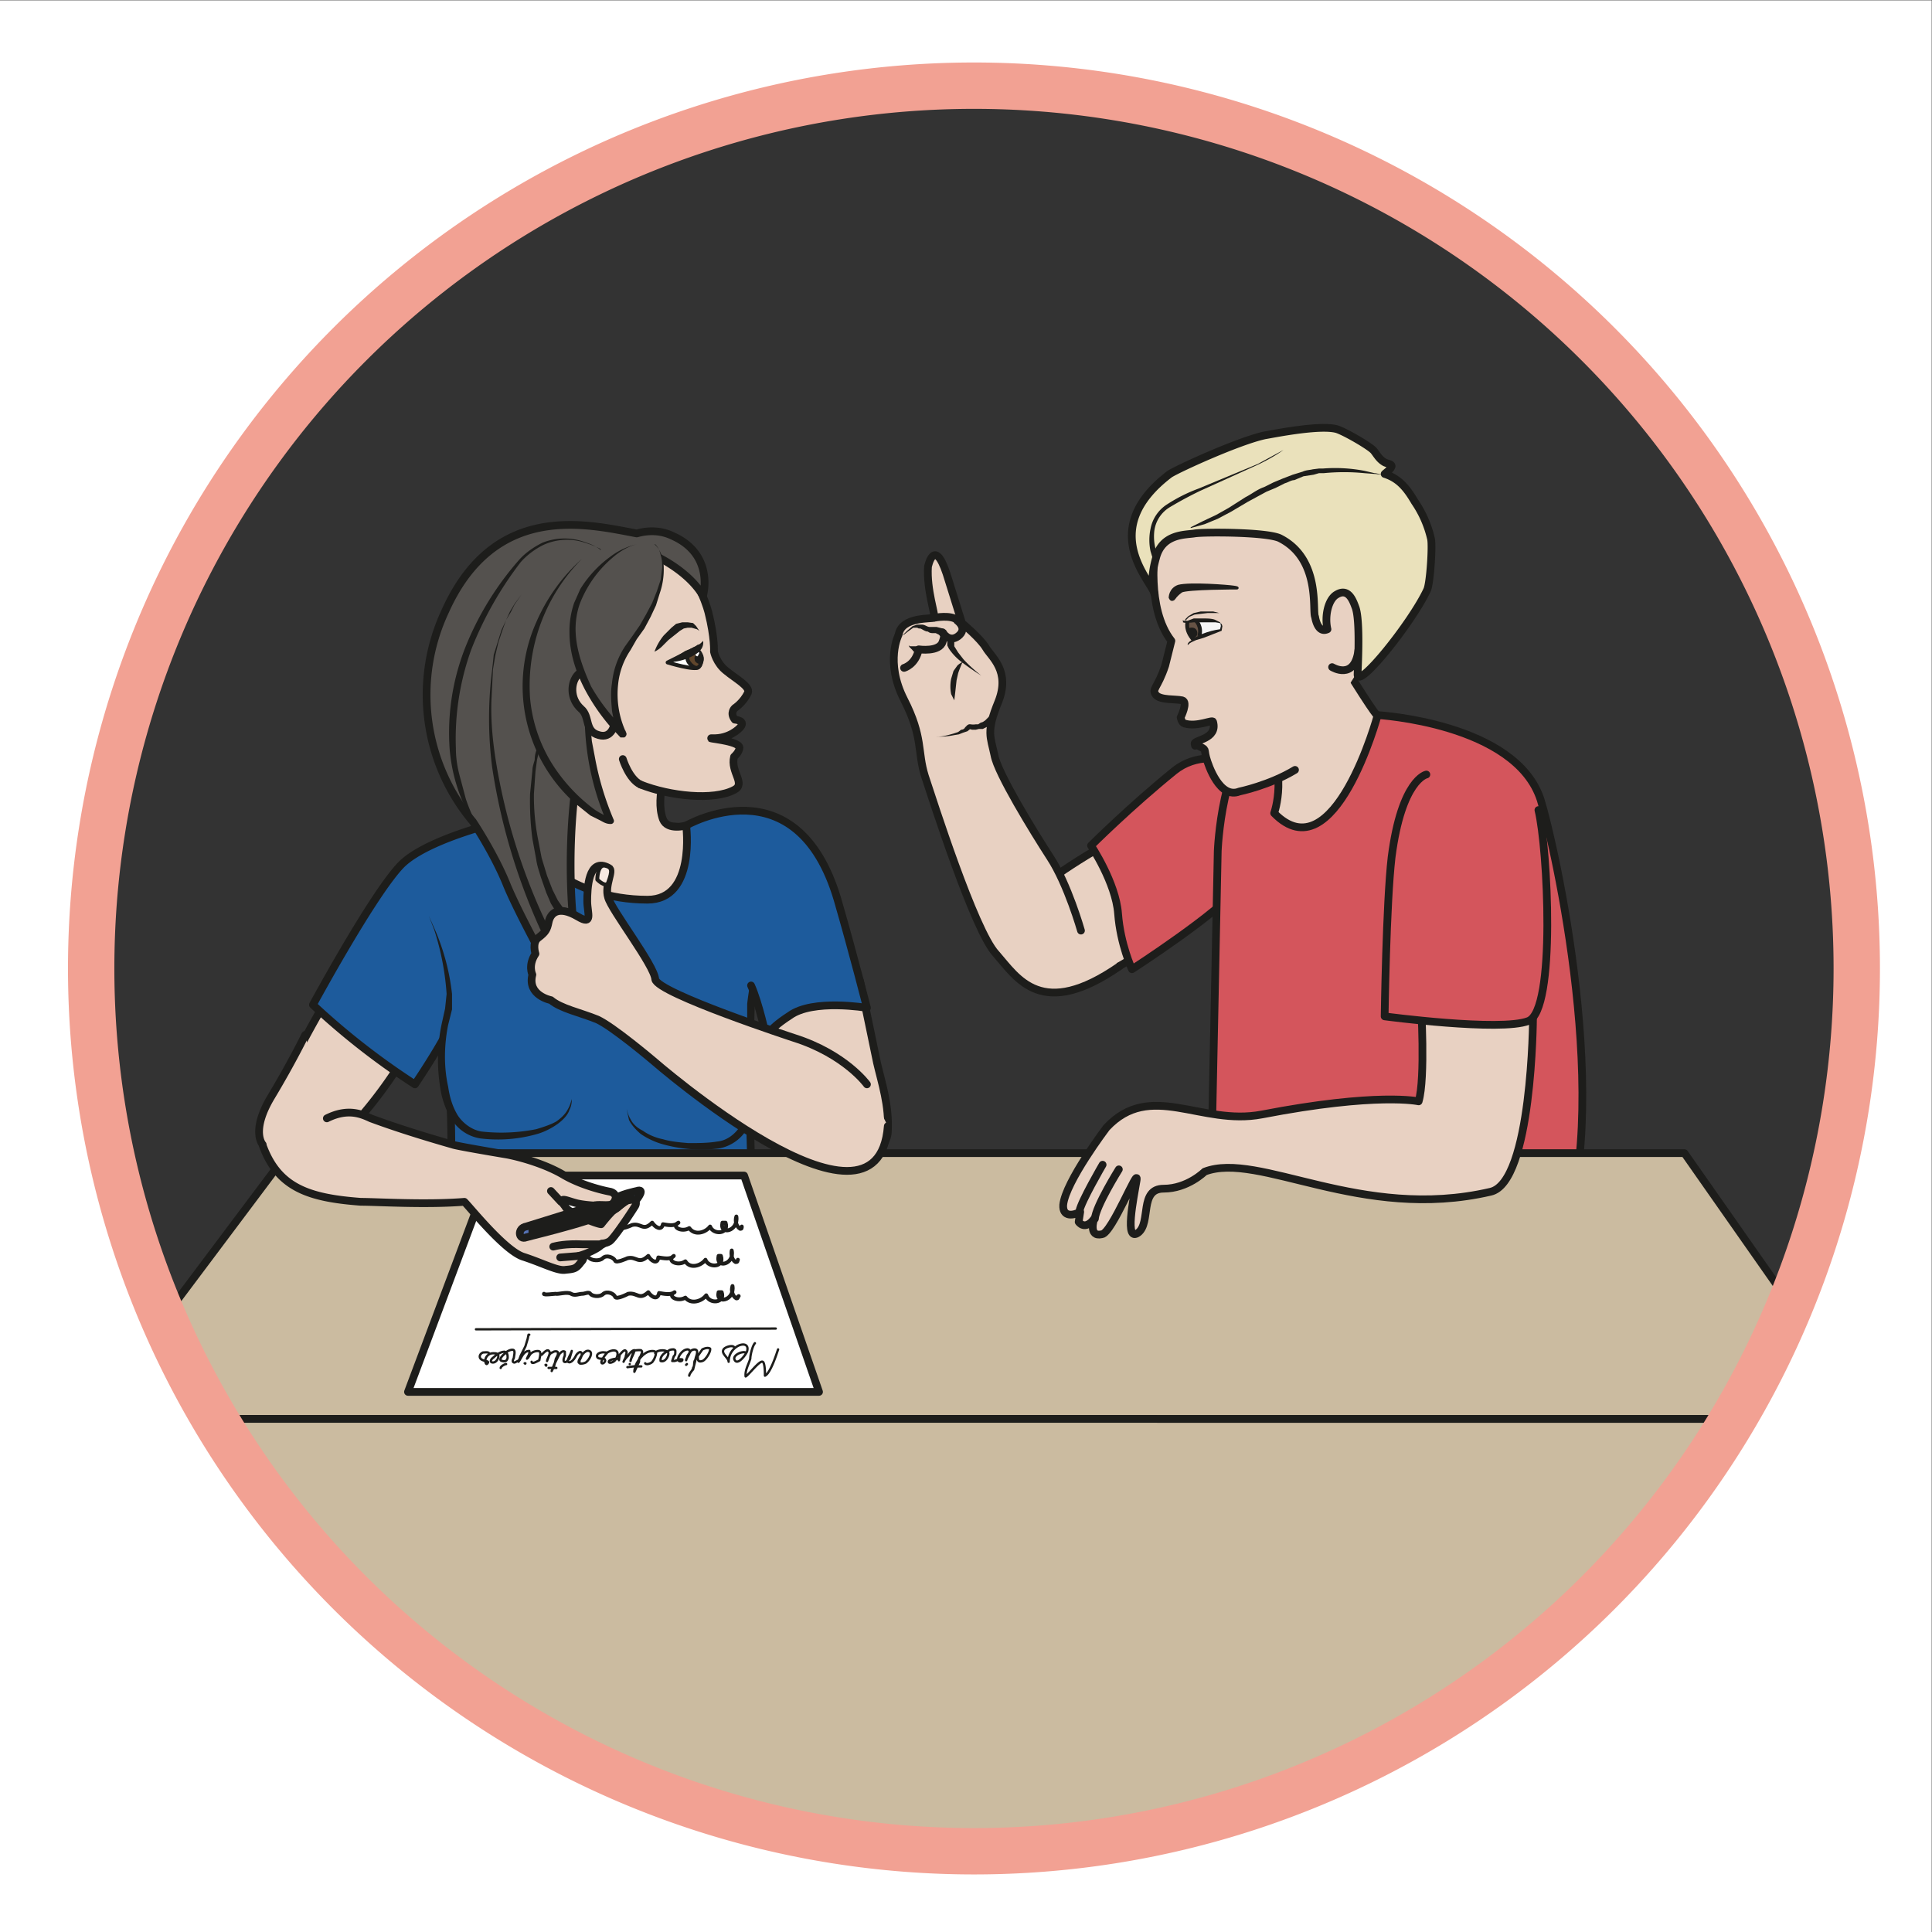 <svg viewBox="0 0 333.3 333.3" xmlns="http://www.w3.org/2000/svg"><rect x="0" y="0" width="333.3" height="333.3" fill="#333333" stroke="none"/><defs><clipPath id="a"><path d="M0 250h250V0H0z"/></clipPath><clipPath id="b"><path d="M0 250h250V0H0z"/></clipPath><clipPath id="c"><path d="M0 250h250V0H0z"/></clipPath><clipPath id="d"><path d="M0 250h250V0H0z"/></clipPath></defs><g clip-path="url(#a)" transform="matrix(1.333 0 0 -1.333 0 333.3)"><path d="M149 127.6s-7.7-5.3-10.2-5c-2.4.5-5.3 9.2-5.3 11s10.3 7.6 10.3 7.6" fill="#e8d1c2" stroke="#1d1d1b" stroke-linecap="round" stroke-linejoin="round" stroke-miterlimit="10"/><path d="M165.8 148.6s-8.3 6.1-13.8 1.7c-5.8-4.7-10.8-9.7-10.8-9.7s3.2-4.8 3.5-8.8c.3-4 1.8-7.2 1.8-7.2s11.6 7.5 13.7 10.6" fill="#d4555c" stroke="#1d1d1b" stroke-linecap="round" stroke-linejoin="round" stroke-miterlimit="10"/><path d="M144.9 125c-10.1-7-13.2-1.6-16 1.6-2.8 3-8.2 20-9.2 23-1 3.2-.2 5-2.7 9.9s-.7 8.4-.7 8.4c.4 2.4 4.4 2 4.6 2.2.2.3-1 3.6-.8 6.6 0 0 .8 3.9 2.4-.9l2-6.4s2.4-2 3.1-3.2c.7-1.2 3.2-3 1.6-7-1.6-3.9-1-4.5-.5-6.9.4-2.3 5-9.8 7.2-13.2 2.3-3.5 4-9.5 4-9.5" fill="#e8d1c2" stroke="#1d1d1b" stroke-linecap="round" stroke-linejoin="round" stroke-miterlimit="10"/><path d="M121.3 154.7c.7 0 1.4.2 2.1.4l.6.2.4.3c.2 0 .4.1.5.3l.3.3.2.1h.2a2 2 0 01.7 0h.3l.3.2.3.1.3.2.3.3.2.2.8-.7-.4-.3-.4-.2-.4-.2-.4-.2h-.5l-.4-.1h-.5l-.4.1.3.1-.5-.4-.6-.2-.5-.2-.6-.1a10 10 0 00-2.3-.2" fill="#1d1d1b"/><path d="M117 163.6s1.5.4 1.9 2.4c0 0 2.7-.4 3.1 1 .4 1 0 1.2 0 1.2s.8-1.4 2-.5c1.3 1-.1 2-.1 2" fill="none" stroke="#1d1d1b" stroke-linecap="round" stroke-linejoin="round" stroke-miterlimit="10"/><path d="M117.6 166.5l.2-.1H118.9a.5.5 0 100-1l-.3.2-.2.1c-.1 0-.2 0-.3.2l-.4.4-.1.2M116.7 167.8l.2.1.5.5.7.6.6.2H119.3c.4 0 .7-.3 1-.3H121.2l.8-.2.3-.2a.5.5 0 10-.7-.7l-.1.1-.4.2h-.2-.2c-.1 0-.4 0-.6.2-.4 0-.7.3-1 .4h-.2l-.2.1h-.5l-.7-.5-.5-.4-.3-.1" fill="#1d1d1b"/><path d="M121 170.1s2 .4 2.9-.3" fill="none" stroke="#1d1d1b" stroke-linecap="round" stroke-linejoin="round" stroke-miterlimit="10"/><path d="M127 162.6s-1.3.8-2.6 1.8a7 7 0 00-1.6 1.7l-.2.4v.9a.4.4 0 00.9 0v-.4-.6l.5-.8.7-.9c1-1.1 2.3-2.1 2.3-2.1" fill="#1d1d1b"/><path d="M123.5 159.4l-.4.8a5 5 0 000 2l.3 1 .5.7a2.2 2.2 0 00.8.5l-.2-.2-.2-.5a9 9 0 01-.3-.8l-.2-.9-.2-1.8-.1-.8" fill="#1d1d1b"/><path d="M157.6 139.9s.5 13 5.7 15.2c5.3 2.2 5.2-3.6 5.2-3.6s5.4 2 9.7 6c0 0 18-1 21.2-11 1.7-5.4 9.7-40.6 2.3-57.8-2.4-5.4-45.4-12.2-45.4-12.2z" fill="#d4555c"/><path d="M157.6 139.9s.5 13 5.7 15.2c5.3 2.2 5.2-3.6 5.2-3.6s5.4 2 9.7 6c0 0 18-1 21.2-11 1.7-5.4 9.7-40.6 2.3-57.8-2.4-5.4-45.4-12.2-45.4-12.2z" fill="none" stroke="#1d1d1b" stroke-linecap="round" stroke-linejoin="round" stroke-miterlimit="10"/></g><g clip-path="url(#b)" transform="matrix(1.333 0 0 -1.333 0 333.3)"><path d="M55.7 82c4.1 8 2.8 33.4 1 37.8-2 4.4-7.6 16.7-3 18.7 4.7 2 12 5.2 13.1 3.3 0 0 1-6.1 11.1-5.4 10.2.8 8 6.7 8 6.7s15.5 0 18.5-7.2c3-7.3-6.6-5.2-7.1-13.4s-.6-37.3 2.4-40" fill="#1d5b9c" stroke="#1d1d1b" stroke-linecap="round" stroke-linejoin="round" stroke-miterlimit="10"/><path d="M37.9 112.5c1.2 3 9.8 18 10.7 17.2 1-.7 7.3-8.4 7-10.2a57.6 57.6 0 00-12.5-17.8" fill="#e8d1c2" stroke="#1d1d1b" stroke-linecap="round" stroke-linejoin="round" stroke-miterlimit="10"/><path d="M59.3 120.2c0-2.3-5.6-10.5-5.6-10.5A94 94 0 0040.5 120s7.9 14.6 11.5 18.2c3.6 3.5 14 5.8 14 5.8" fill="#1d5b9c" stroke="#1d1d1b" stroke-linecap="round" stroke-linejoin="round" stroke-miterlimit="10"/><path d="M55.5 131.5s3.7-7.8 2.3-13c-1.4-5.4-1-14.9 4.8-15.4 5.7-.5 11.6 1.1 11.4 5.2" fill="#1d5b9c"/><path d="M55.5 131.5l.8-1.8a29 29 0 002.2-8.3v-2l-.5-2c-.5-2.5-.6-5.3 0-8 .2-1.4.6-2.7 1.3-3.8.7-1 1.8-1.8 3-2a23.2 23.2 0 017.1.3c1 .3 1.9.6 2.6 1 .7.5 1.2 1 1.5 1.6.3.5.4 1 .5 1.3v0c0-.3 0-.8-.3-1.4-.2-.6-.7-1.2-1.5-1.8-.7-.5-1.6-1-2.6-1.3a18.5 18.5 0 00-7.4-.6 5.3 5.3 0 00-3.7 2.4c-.8 1.2-1.3 2.7-1.5 4-.5 3-.4 5.9.2 8.6l.4 1.8.2 1.9a34.5 34.5 0 01-1.6 8.3l-.7 1.8" fill="#1d1d1b"/><path d="M99.7 130.2s-3.8-7.8-2.4-13.1c1.5-5.3 1-14.8-4.7-15.3-5.8-.5-11.7 1-11.5 5.2" fill="#1d5b9c"/><path d="M99.7 130.2l-.7-1.9a34.7 34.7 0 01-1.6-8.3l.1-1.8.5-1.9c.5-2.6.7-5.5.2-8.4-.3-1.5-.7-2.9-1.6-4.1a5.3 5.3 0 00-3.6-2.4 18.5 18.5 0 00-7.4.6c-1 .3-2 .8-2.7 1.3-.7.6-1.2 1.2-1.5 1.8l-.3 1.4v0c.1-.3.2-.8.5-1.3.3-.6.8-1.1 1.6-1.5.7-.5 1.6-.9 2.6-1.1 1-.3 2.1-.4 3.3-.5 1.2 0 2.5 0 3.7.2 1.2.1 2.3.9 3 2 .8 1 1.2 2.4 1.4 3.8.5 2.7.4 5.5 0 8l-.5 2v2a29 29 0 002.2 8.4l.8 1.7" fill="#1d1d1b"/><path d="M99.8 122.5s-.8-15.2.7-17c1.5-1.8 14-7.4 14.4-2 .2 3.5-.8 6.4-1.4 9l-2.2 10.6" fill="#e8d1c2" stroke="#1d1d1b" stroke-linecap="round" stroke-linejoin="round" stroke-miterlimit="10"/><path d="M88.8 143.2s14.3 8.3 19.6-9.6c2-6.9 3.8-14 3.8-14s-7 1.2-10-1c-3.1-2-3-2.9-3-2.9s-1 4.6-2 6.8" fill="#1d5b9c" stroke="#1d1d1b" stroke-linecap="round" stroke-linejoin="round" stroke-miterlimit="10"/><path d="M86.6 151.4s-1.9-4.4-.8-7.4c.6-1.5 3-.8 3-.8s1.3-9.6-5-9.6c-10.3 0-15.3 6.6-15.3 6.6s5.8 6.9 4.6 11.8c-1 5-1.4 11.2-1.4 11.2" fill="#e8d1c2" stroke="#1d1d1b" stroke-linecap="round" stroke-linejoin="round" stroke-miterlimit="10"/><path d="M242.1 66.4H11.4l25.8 34.4H218z" fill="#cbbba0"/><path d="M242.1 66.4H11.4l25.8 34.4H218z" fill="none" stroke="#1d1d1b" stroke-linecap="round" stroke-linejoin="round" stroke-miterlimit="10"/><path d="M106 69.9H52.8l10.5 28h33z" fill="#fff"/><path d="M106 69.9H52.8l10.5 28h33z" fill="none" stroke="#1d1d1b" stroke-linecap="round" stroke-linejoin="round" stroke-miterlimit="10"/><path d="M242.1 3.4H11.4v63H242z" fill="#cbbba0" stroke="#1d1d1b" stroke-linecap="round" stroke-linejoin="round" stroke-miterlimit="10"/><path d="M95.6 82.3c-.2-.1 0-.3-.3-.3-.5.3-.7 1-.5 1.6.3-1.9-2.2-2.4-1.8-.8h.4c.5-1.4-1.6-1.6-2-.4-.6-.8-2-1.2-2.7-.3-1-.6-2.4.2-1.4.7-.5-.4-1.4-.2-2-.1-.2-1-1-.5-1.4.1 0 .1 0 .1 0 0-1.2-1.1-1.4 0-2.6-.2 0 0-1.5-.8-1.7-.4-.1.4-1 .8-1.5.4-.5-.5-1.5-.3-1.7 0s-.7 0-1 0c-.5 0-1-.3-1.5 0s-1.7-.1-2 0c-.2 0-1.6-.2-1.5 0M95.5 87c-.1-.2 0-.3-.3-.3-.5.3-.6 1-.5 1.5.4-1.8-2.1-2.4-1.7-.7h.3c.5-1.5-1.6-1.6-2-.5-.6-.8-2-1.2-2.6-.2-1-.7-2.5.1-1.5.7-.4-.5-1.3-.3-2-.2-.1-1-1-.4-1.3.2 0 0 0 0 0 0-1.3-1.2-1.5 0-2.7-.3 0 0-1.5-.7-1.6-.3-.2.4-1.1.8-1.6.3-.4-.4-1.4-.3-1.7 0-.3.3-.6 0-1 0-.5 0-1-.3-1.5 0s-1.7 0-1.9 0c-.2.1-1.7-.1-1.6 0M96 91.3c0-.2 0-.3-.2-.3-.5.3-.7 1-.5 1.6.3-1.9-2.2-2.5-1.8-.8h.4c.5-1.5-1.6-1.6-2-.5-.6-.8-2-1.2-2.7-.2-1-.6-2.4.2-1.4.7-.5-.5-1.4-.3-2-.2-.2-.9-1-.4-1.4.2 0 .1 0 .1 0 0-1.2-1.2-1.4 0-2.6-.3 0 0-1.5-.7-1.7-.3-.1.4-1 .8-1.5.3-.5-.4-1.5-.3-1.7 0-.3.4-.7 0-1 0-.5 0-1-.3-1.5 0-.6.4-1.7 0-2 0H71" fill="none" stroke="#1d1d1b" stroke-linecap="round" stroke-linejoin="round" stroke-miterlimit="10" stroke-width=".5"/><path d="M73.1 147s-17 7.3-12.3 21.4c4.8 14.1 23 11.5 26.4 9.3s4.5-7 4.5-7c.8-3.2.7-5 .7-5s.3-1.5 1.6-2.5c1.2-1 3.1-2 2.8-2.8-.6-1.3-1.7-2-1.7-2s-.7-.6 0-1.5c0 0 1.6-.1.6-1.1 0 0-1.3-1.4-3.5-1.3-1.2 0 3.4-.3 3.5-1.2 0-.6-.7-1.2-.7-1.2-.5-2 1.6-3.5 0-4.3-2.7-1.4-8.3-.8-12.1.7" fill="#e8d1c2" stroke="#1d1d1b" stroke-linecap="round" stroke-linejoin="round" stroke-miterlimit="10"/><path d="M90 166.1s1.5-1 .4-2.4c-.4-.5-4 .6-4 .6z" fill="#fff"/><path d="M90 166.1s1.5-1 .4-2.4c-.4-.5-4 .6-4 .6z" fill="none" stroke="#1d1d1b" stroke-linejoin="round" stroke-miterlimit="10" stroke-width=".5"/><path d="M90.5 168.4l-.3.2-.7.2H89l-.5-.1-.5-.3-.5-.4-1-.8-.8-.8c-.5-.5-1-.7-1-.7a7.2 7.2 0 001.2 2.1l1 1 .6.5.8.2h.7l.7-.1.4-.4.2-.3.2-.3" fill="#1d1d1b"/><path d="M90.1 166s-.4-.1-1-.7c-.5-.6.4-1.6 1-1.7.5 0 .6.6.6.6s.3.6 0 1.1c-.2.5-.6.7-.6.7" fill="#60462c"/><path d="M90.1 166s-.4-.1-1-.7c-.5-.6.4-1.6 1-1.7.5 0 .6.6.6.6s.3.6 0 1.1c-.2.5-.6.7-.6.7z" fill="none" stroke="#1d1d1b" stroke-linecap="round" stroke-linejoin="round" stroke-miterlimit="10" stroke-width=".5"/><path d="M89.9 164.7c0-.4.5-.6.7-.6.2 0 .3.4.2.8 0 .3-.3.6-.5.6s-.5-.5-.4-.8" fill="#1d1d1b"/><path d="M90 165.4c0-.2.1-.3.3-.3l.2.4c0 .2-.2.3-.4.2s-.2-.2-.2-.3" fill="#fff"/><path d="M91 167c0 .1.1-.4-.2-.9l-.3-.4-.4-.3a6.9 6.9 0 00-2.8-1c-.6-.2-1-.1-1-.1l.8.5 1.6 1 .5.2.4.2.4.2.3.2c.2 0 .4.2.5.3l.2.2" fill="#1d1d1b"/><path d="M91 173s1.5 5.3-4 7.7c-2.3 1.1-4.5.3-4.6.3-6.4 1.2-18.4 4.2-24.8-10.1a25.5 25.5 0 013.6-27.2s2.8-4.2 4.4-8.2c1.4-3.4 4.8-9.6 4.8-9.6s0 .5.9 2.9c0 0 2-1 2.8-.2.6.6-1.9 3.2 0 3.2 0 0-1 10 1 20.4a64 64 0 006.3 15.8c2.3 3.9 3.9 9.7 2.9 10.3-.3.2 4.6-1.8 6.7-5.4" fill="#54514e"/><path d="M91 173s1.5 5.3-4 7.7c-2.3 1.1-4.5.3-4.6.3-6.4 1.2-18.4 4.2-24.8-10.1a25.5 25.5 0 013.6-27.2s2.8-4.2 4.4-8.2c1.4-3.4 4.8-9.6 4.8-9.6s0 .5.9 2.9c0 0 2-1 2.8-.2.6.6-1.9 3.2 0 3.2 0 0-1 10 1 20.4a64 64 0 006.3 15.8c2.3 3.9 3.9 9.7 2.9 10.3-.3.2 4.6-1.8 6.7-5.4z" fill="none" stroke="#1d1d1b" stroke-linejoin="round" stroke-miterlimit="10"/><path d="M74.6 161.6l-1-1a134.7 134.7 0 01-1-1.2l-1-1.7-.6-1-.4-1.1-.5-1.3-.3-1.3-.3-1.3-.2-1.5-.2-2.9a28.7 28.7 0 01.5-5.7l.5-2.6.7-2.3.7-1.8.7-1.4.7-1v-.1a.5.5 0 10-.8-.6l-.8 1.3-.6 1.4-.7 2c-.2.7-.5 1.5-.6 2.3l-.5 2.7a37.3 37.3 0 00-.3 5.8l.3 3c0 .5.2 1 .3 1.4 0 .5.1 1 .3 1.4l.4 1.3.5 1.3.5 1 .5 1.1 1.2 1.7.5.7.5.5 1 .9M77.7 179s-.7.4-2 .8a7.3 7.3 0 01-5.4-.3c-1-.5-2-1.2-2.9-2.2A46.1 46.1 0 0161 166a34 34 0 01-2-12.8c0-1.3.2-2.5.5-3.6l.8-3a26.5 26.5 0 011.6-3.7l.2-.5s0 .2-.3.5L61 144a22.2 22.2 0 00-2.8 9 30.1 30.1 0 002 13.2 39.1 39.1 0 007 11.4c.9 1 2 1.7 3 2.2a7.7 7.7 0 005.7 0c1.3-.4 1.9-1 1.9-1" fill="#1d1d1b"/><path d="M67.8 173.5l-.3-.4-.9-1.3-.5-1-.6-1-.5-1.4-.5-1.5-.4-1.7-.3-1.8-.2-4c-.1-2.8.2-5.7.7-8.6a78.6 78.6 0 017.4-22.3.5.5 0 00-.8-.5l-1 1.8a79.3 79.3 0 00-6.2 20.9 49.7 49.7 0 000 12.7l.2 1.9.5 1.6.5 1.6.6 1.3.5 1.1.6 1 .9 1.2.3.4" fill="#1d1d1b"/><path d="M75.3 177.7s-7.5-6.6-7.2-17c.4-10.6 9-16.8 10.9-16.8 0 0-1.8 3.8-2.5 8.5-.8 5.2-2.2 19.2 1.7 24.3" fill="#54514e"/><path d="M75.3 177.7a23.3 23.3 0 01-6.7-18 19.3 19.3 0 013.3-9.2 22 22 0 015-5.2 9 9 0 011-.6 3 3 0 011-.4l-.4-.6a34.8 34.8 0 00-2.8 12.4 88.6 88.6 0 000 12.6c0 1.4.3 2.8.7 4.2a11 11 0 001.8 3.8c-.8-1.1-1.3-2.5-1.6-3.8l-.6-4.2a62.7 62.7 0 01.4-12.5l.2-2.1.4-2.1a38.3 38.3 0 012.4-8 .4.4 0 00-.4-.6c-.6 0-1 .3-1.4.5l-1.2.6-2 1.6a20.3 20.3 0 00-5 23.4 23.5 23.5 0 005.9 8.2" fill="#1d1d1b"/><path d="M79.5 156.3s-.3-1.9-2-1.4c-1.9.5-1.1 2.4-2.3 3.4-3 2.7.6 8.4 4 2.2M80.6 151.8s.8-2.6 2.3-3.3" fill="#e8d1c2" stroke="#1d1d1b" stroke-linecap="round" stroke-linejoin="round" stroke-miterlimit="10"/><path d="M84.7 179.6s4-3-3.3-13.2c-3.8-5.3-.8-11.3-.8-11.3-1.5 1.2-10.1 10.8-5 19 3.1 4.8 6.7 5.5 6.7 5.5" fill="#54514e"/><path d="M84.7 179.6c.8-.7 1.2-1.9 1.2-3a9.3 9.3 0 00-.5-3.3l-.5-1.6-.7-1.5-.8-1.5-1-1.4-.8-1.4a9.6 9.6 0 01-1.6-4.4 11.7 11.7 0 011-6.2c.2-.3 0-.6-.2-.7h-.5l-1.4 1.5a26 26 0 00-3.2 4.7c-1.2 2.3-2 4.8-2 7.4a11.3 11.3 0 00.6 3.8l.8 1.8A14.8 14.8 0 0079 178a9 9 0 003.4 1.6c-1.2-.3-2.3-1-3.2-1.8a14.8 14.8 0 01-4.2-6 10 10 0 01-.5-3.6c.1-2.4 1-4.8 2-7a24.8 24.8 0 013.3-4.5l1.2-1.3-.8-.6a11.8 11.8 0 00-1 3.3c-.1 1.2-.2 2.3 0 3.5a10.5 10.5 0 001.7 4.8l1 1.4.9 1.3.8 1.4.8 1.5.6 1.5.5 1.5.2 1.6c0 .5 0 1-.2 1.6-.1.5-.3 1-.7 1.4" fill="#1d1d1b"/><path d="M42.3 105.3c2.8 1.4 4.6.5 5.7 0 1.1-.4 4.3-1.6 10.6-3.4.5-.2 7.1-1.3 7.1-1.3 2-.4 5-1.3 7.2-2.6s5-2 6.1-2.2c1.1-.3.7-1.5 0-1.7-.7-.2-3-.1-4.3.2-1.2.3-1.9.7-2 .3h0c0-.2.4-.6.5-.8.5-.8 4.1-2.2 4.6-2.2 0 0 1 1.3 1.7 1.9.8.5 2 1.7 2.4 1.4.5-.3.5-.7.2-1.1-.3-.5-2.6-4-3.2-4.4a2 2 0 00-1-.3c0-.4-1.8-1.3-3-1.6.6 0 .8-.3.3-.8-.6-.8-.8-.9-2-1-1-.2-3 .9-5.5 1.7-2.4.8-6.8 6.3-7.6 7.1-5-.4-11.3 0-13.4 0C40 95 36 96.3 34 101.8v.1s-1.6 1.7 1.1 6.2 4.4 8 4.4 8" fill="#e8d1c2" stroke="#1d1d1b" stroke-linecap="round" stroke-linejoin="round" stroke-miterlimit="10"/><path d="M80.1 93.9c-1.4-1.5-11-3.7-12-4-1-.4-1.2 1.2 0 1.4l8.7 2.7c.5.2 1.7 0 2.2.1.5.2.6.6.7.8.3.5 2.7 1 2.7 1 1.2.4 0-1.1 0-1.1H82l-.7-.1c-.4-.1-1.2-.8-1.2-.8" fill="#5572b6" stroke="#1d1d1b" stroke-linecap="round" stroke-linejoin="round" stroke-miterlimit="10"/><path d="M81.6 95.8c-.7-.3-1.9-.7-2-1-.2-.2-.3-.6-.8-.7-.4-.2-1.6 0-2.1-.1l-7.8-2.4c-.6-.1-.5-.6-.5-1s.2-.7.8-.5c1 .3 9.4 2.2 10.8 3.7.3.3 2 1.1 2 1.1s.2 1-.4.9" fill="#1d1d1b"/><path d="M71.3 95.9l1.3-1.4M72.5 87.3l2.5.2M78 89h-2.6c-2.2.1-3.4-.2-3.8-.3" fill="none" stroke="#1d1d1b" stroke-linecap="round" stroke-linejoin="round" stroke-miterlimit="10"/><path d="M112.2 109.7s-2.8 3.9-9.4 6c0 0-17.7 5.8-18 7.6-.1 1.8-5.7 9-6.1 10.6-.5 1.6.8 3.5.1 3.8-2.7 1.5-2.8-2.8-2.8-4.3s.8-3.2-1.2-2c-2.7 1.6-3.6.3-3.8-.7-.2-1-.4-1.3-1.3-2-.9-.6-.4-2.1-.4-2.1-1-1.5-.4-2.7-.4-2.7-.7-2.7 2.4-3.3 2.4-3.3 1.3-1.1 3.8-1.6 6-2.5 2-.9 7.2-5.3 7.2-5.3s29.1-25.4 30.4-8.5" fill="#e8d1c2" stroke="#1d1d1b" stroke-linecap="round" stroke-linejoin="round" stroke-miterlimit="10"/><path d="M77.3 136.2s0 2 1 1.8c.9-.2 1-.6.4-2.2-.3-.7-1.4.4-1.4.4" fill="#f7e9e2"/><path d="M77.3 136.2s0 2 1 1.8c.9-.2 1-.6.4-2.2-.3-.7-1.4.4-1.4.4z" fill="none" stroke="#1d1d1b" stroke-linecap="round" stroke-linejoin="round" stroke-miterlimit="10" stroke-width=".5"/><path d="M100.7 75.4c-.2-.6-1-3.1-1.7-3.4 0 .3 0 1.7-.3 1.8-.4.2-1.8-1.7-2.2-1.9-.1.8.4 1.6.6 2.3 0 .5.3 1.7.6 2M96.5 75c-.5.2-1.8-.4-1.4-1 .4-.7 1.5.8 1.6 1.2.2.8-.4 1-1.1.7a2.3 2.3 0 01-1.3-2.1c0 .5-.9 1-.7 1.5.1.4 1.2.7 1.4.4M90.3 74.5c0-.4 0-.8.6-.6.4.1 1.1 1.2 1 1.6-.3.2-.8 0-1-.1l-.7-1-.3-.5c-.1-.3 0-.6-.2-.9 0-.3-.5-.7-.5-1 0 .2.3.6.5.8L90 74c0 .4.3.8.2 1.2-.1.3-.6.2-.8 0l-.4-.6-.2-.6c0 .3.9 1.3.2 1.4-.6 0-1.1-.7-1.2-1.1-.2-.6.6-.5.5-.2-.4.1-.6-.1-1-.2h-.3l.2.6c.2.2.2.3.2.6 0 .2 0 .2-.2.3-.2 0-.5 0-.7-.2-.5-.2-1.1-.7-1-1.3.6-.2 1 .6 1 1-.2.6-1.6.4-1.7 0" fill="none" stroke="#1d1d1b" stroke-linecap="round" stroke-linejoin="round" stroke-miterlimit="10" stroke-width=".3"/><path d="M83.5 73.6c.2-.3 1 .1 1 .3.2.2.4.8.4 1 0 .4-.7.3-1 .2-1-.4-1.8-1.7-1.8-2.6l.6 1.3c0 .3 0 .5.2.7l.2.5c0 .4-.3.3-.6.3-.8 0-.5-.5-.7-.7l-.2-.7c0 .3.5 1 .5 1.4-.3 0-.7-.5-.8-.7-.2-.2-.5-.5-.6-.8.1.3.3.5.3.8 0 0 .2.5 0 .6-.2.3-.7-.4-.8-.5l-.1-.7s0 0 0 0c.2.4-1.4.1-1.3-.2 0-.3.7 0 .8.2.2.2.4.7.3 1-.2.5-1 .2-1.3 0-.2-.2-1-1.2-.7-1.4.2-.1.5.3.4.4 0 .4-.8 0-1 .4-.2.5.6.7 1 .6h.1M88.8 73.4s0 0 0 0l.1.1" fill="none" stroke="#1d1d1b" stroke-linecap="round" stroke-linejoin="round" stroke-miterlimit="10" stroke-width=".3"/><path d="M83 73.2h-1l-.8-.1M81.5 73.5s0 0 0 0M75 73.9v-.3c.2-.1.6 0 .8.1.3.2.9 1 .6 1.4-.5.4-1-.3-1.2-.6-.1-.2-.4-.6-.3-.8.1.4.4.7.4 1.1-.1.6-.7 0-.8-.3-.1-.2-.6-1-1-.7-.1.3.4 1 .5 1.4l-.3-1-.4-.4c-.6-.2-.3.6-.2.8v.5c-.3.2-.6-.2-.7-.3l-.7-1.4-.3-.8.3.6.2.8c0 .3.4.6.3 1 0 .2-.5.2-.7 0-.2 0-.3-.2-.4-.3l-.3-.8c0 .2.5 1 .3 1.2-.2.5-.8-.2-1-.4M68.8 73.8c0-.4.8.1 1 .2 0 .2.2.7.1 1 0 .3-.7.2-1 0-.4-.2-.4-.6-.7-.8.1.3.4.6.3 1-.8 0-1-.9-1.4-1.4l.3.8.6 1.2.3 1 .1.5h.1" fill="none" stroke="#1d1d1b" stroke-linecap="round" stroke-linejoin="round" stroke-miterlimit="10" stroke-width=".3"/><path d="M67.2 74l-.6-.3c-.4 0-.2.4-.1.6 0 .2.2.8 0 1-.3.2-1-.2-1.1-.4-.3-.2-1-.9-.4-1 .4-.1.6 0 .7.4 0 .3 0 .7-.4.8-.5 0-1.1-.4-1.5-.8-.2-.1-.5-.6 0-.6.4 0 .7.5.7.8 0 .4-.3.4-.7.4-.6 0-1-.5-1-1 0-.1.1-.6.3-.3.3.3-.4.3-.6.4-.6.2-.5.8 0 1 .2 0 .7.1.8-.1 0 0 0 0 0 0M70.6 73.4l.1-.1s0 0 0 0c-.1 0 0 0 0 .1M68 73.6s0-.1-.1 0h.1M72 73h-1M65.5 73.5c-.2 0-.7-.3-.7-.5M61.6 78l38.8.1" fill="none" stroke="#1d1d1b" stroke-linecap="round" stroke-linejoin="round" stroke-miterlimit="10" stroke-width=".3"/></g><g clip-path="url(#c)" transform="matrix(1.333 0 0 -1.333 0 333.3)"><path d="M183.9 120.2s.6-9.7-.3-12.7c0 0-5.3 1.2-20.3-1.7-7.9-1.5-14.4 4.4-20.1-1.7 0 0-5.3-7-5.6-10-.1-1.6 1.3-1.4 2.2-.9l-.2-1.3s.8-1.2 2 .4c0 0-.8-2.4 1-2 1.3.1 4.8 9 4.5 7-.4-2.4-1.6-8.1.2-6.8 1.7 1.3.1 5.7 3.3 5.7 3.1 0 5.3 2.2 5.3 2.2 7 2.7 20.2-6.5 37-2.6 5.4 1.2 5.5 22.5 5.5 22.5" fill="#e8d1c2" stroke="#1d1d1b" stroke-linecap="round" stroke-linejoin="round" stroke-miterlimit="10"/><path d="M142.7 99.3s-2.8-4.8-3-6M144.8 98.7s-3-4.8-3.1-6.4" fill="#d4b6a3" stroke="#1d1d1b" stroke-linecap="round" stroke-miterlimit="10"/><path d="M184.6 149.8s-3.2-.6-4.5-10.7c-.7-6-.9-20.6-.9-20.6s15-2 18.6-.6c3.6 1.4 2.5 22.4 1.3 27.3" fill="#d4555c" stroke="#1d1d1b" stroke-linecap="round" stroke-linejoin="round" stroke-miterlimit="10"/><path d="M177.6 172.4s-5.6-5.2-2.3-10.6c3.4-5.4 3-4.3 3-4.3s-5.6-20.7-13.4-12.7c0 0 2 5.6-1.6 10.3" fill="#e8d1c2" stroke="#1d1d1b" stroke-linecap="round" stroke-linejoin="round" stroke-miterlimit="10"/><path d="M167.6 150.4c-3.3-2-7.2-2.8-7.2-2.8-2.5-1-4 3.3-4.3 4.4-.3 1.1.1 1-1 1.5-.5.3-.4-.3-.5.3 0 .5 3 .6 2.4 2.8 0 .4-2-.7-3.7-.2-.4.1-.5.8-.5.8s1 2 .2 2.2c-.9.2-2.8 0-3.4.7-.6.8.2.8 1.2 3.8l.8 3.2c-3.3 4.2-2.1 12-2.1 12s3.7 7 12.7 6.5c9-.4 17.5-2.6 18.2-9.8.7-7.1-1.9-8.3-1.9-8.3" fill="#e8d1c2" stroke="#1d1d1b" stroke-linecap="round" stroke-linejoin="round" stroke-miterlimit="10"/><path d="M153.7 169.6s.4-2.6.7-2.4c.5.4 3.2 1 3.5 1.2.2.3.6 1.2-.7 1.3h-3.5" fill="#f6f6f6"/><path d="M153.6 169.5s.1-1.4.8-2.3c0 0 .7.3.8.5.3.5 0 1.8-.3 2-.3.1-1 0-1.3-.2" fill="#665345"/><path d="M151.4 172.7s0 1.1 1.1 1.5c1.5.4 6.5 0 7.1-.1.8-.1.5-.2.5-.2s-6.4 0-7.2-.4c-.8-.6-.8-.8-1-1-.3-.2-.4 0-.5.2" fill="#1d1d1b" fill-rule="evenodd"/><path d="M151.4 172.7s0 1.1 1.1 1.5c1.5.4 6.5 0 7.1-.1.8-.1.5-.2.5-.2s-6.4 0-7.2-.4c-.8-.6-.8-.8-1-1-.3-.2-.4 0-.5.2z" fill="none" stroke="#1d1d1b" stroke-miterlimit="10" stroke-width=".3"/><path d="M153.7 166.6c0 .2.2.4.4.5l.5.4 1 .5c.8.3 1.5.5 2.3.6l.1.4c0 .2 0 .3-.2.4l.3-.1.1-.3-.1-.6-2.3-.9-1-.3c-.4-.2-.8-.3-1-.6" fill="#1d1d1b"/><path d="M153.7 169.6s-.4-1.1.8-2.4M154.8 169.7s.8-.8.4-2" fill="none" stroke="#1d1d1b" stroke-miterlimit="10" stroke-width=".5"/><path d="M153.7 168.7s.9.4 1.2-.3c.3-.8-.6-1.1-.7-1l-.5 1.3" fill="#1d1d1b" fill-rule="evenodd"/><path d="M153 169.8l.2-.1h.5l.8.3h1c.7 0 1.4 0 1.8-.2l.6-.3.1-.2-.1.1-.6.1h-2.7c-.3 0-.6-.1-.8 0a1 1 0 00-.7 0v.3" fill="#1d1d1b"/><path d="M153.4 169.7v.2l.2.2.2.2.7.4.9.2h1.6l.8-.2h-1.5a570 570 0 00-1.7-.2l-.7-.3-.2-.2-.2-.2-.1-.1" fill="#1d1d1b"/><path d="M172.4 163.7s2.9-1.8 3.4 2.2" fill="none" stroke="#1d1d1b" stroke-linecap="round" stroke-linejoin="round" stroke-miterlimit="10"/><path d="M171.8 168.6c-.4 1.7.1 3.9 1.2 4.5 1.5.9 2.1-.8 2.4-1.6.7-1.7.3-8.2.3-8.7-.1-2.2 7 6.6 9 10.9.4.9.7 5.7.5 6.6a14 14 0 01-2.1 4.8c-1 1.7-2 3-3.9 3.6.2.2.8.6.9 1 0 .3-.5.3-.9.5-.7.4-1 1-1.4 1.5-.5.6-3.8 2.5-4.8 2.8-2.2.6-8.1-.6-9.3-.8-3.3-.7-11-4.2-12.3-5-9.5-7.2-2.4-13.8-2-15.5 0 0-.7 1.4.2 4.6.8 3.2 3.8 3 5 3.2 1.2.2 9.2.2 11-.6 5.4-2.7 4.2-9.5 4.6-10.2 0 0 .3-2.2 1.6-1.6" fill="#eae1bb"/><path d="M171.8 168.6c-.4 1.7.1 3.9 1.2 4.5 1.5.9 2.1-.8 2.4-1.6.7-1.7.3-8.2.3-8.7-.1-2.2 7 6.6 9 10.9.4.9.7 5.7.5 6.6a14 14 0 01-2.1 4.8c-1 1.7-2 3-3.9 3.6.2.2.8.6.9 1 0 .3-.5.3-.9.5-.7.4-1 1-1.4 1.5-.5.6-3.8 2.5-4.8 2.8-2.2.6-8.1-.6-9.3-.8-3.3-.7-11-4.2-12.3-5-9.5-7.2-2.4-13.8-2-15.5 0 0-.7 1.4.2 4.6.8 3.2 3.8 3 5 3.2 1.2.2 9.2.2 11-.6 5.4-2.7 4.2-9.5 4.6-10.2 0 0 .3-2.2 1.6-1.6z" fill="none" stroke="#1d1d1b" stroke-linecap="round" stroke-linejoin="round" stroke-miterlimit="10"/><path d="M179.2 188.7c-.4-.2-.9 0-1.3 0l-1.3.1a27 27 0 01-5.3 0H170.7l-.7-.2-1.3-.2-1.2-.5c-.4 0-.8-.3-1.2-.4l-1.2-.6-1.2-.5-2.4-1.3-2.2-1.3-1.7-.9-1.7-.7-1.8-.5a70.6 70.6 0 000 .1l1.6.8 1.7.8 1.6.9 2.2 1.4c.8.4 1.5 1 2.4 1.3l1.2.6 1.2.5 1.3.5 1.3.4c.4.2.9.2 1.3.3l.8.1h.5a20 20 0 005.4-.3l1.3-.3c.4 0 .9-.3 1.3-.1" fill="#1d1d1b"/><path d="M149.2 177.7l-.3 1a7 7 0 000 2.9 4.8 4.8 0 002.2 3.2 20.3 20.3 0 004 2l7.7 3.2 3.3 1.8s-1.2-.9-3.3-1.9l-7.5-3.4a49.5 49.5 0 01-3.9-2.1 4.2 4.2 0 01-2-3 6.4 6.4 0 01.5-3.4c.1-.2 0-.4-.2-.5-.1-.1-.4 0-.5.2z" fill="#1d1d1b"/></g><g clip-path="url(#d)" transform="matrix(1.333 0 0 -1.333 0 333.3)"><path d="M126 10.4a114.2 114.2 0 100 228.5 114.2 114.2 0 000-228.5M-18-14.2h285.7V266H-18.1z" fill="#fff"/><path d="M240.3 124.7a114.2 114.2 0 10-228.5 0 114.2 114.2 0 00228.5 0z" fill="none" stroke="#f2a193" stroke-miterlimit="10" stroke-width="6"/></g></svg>